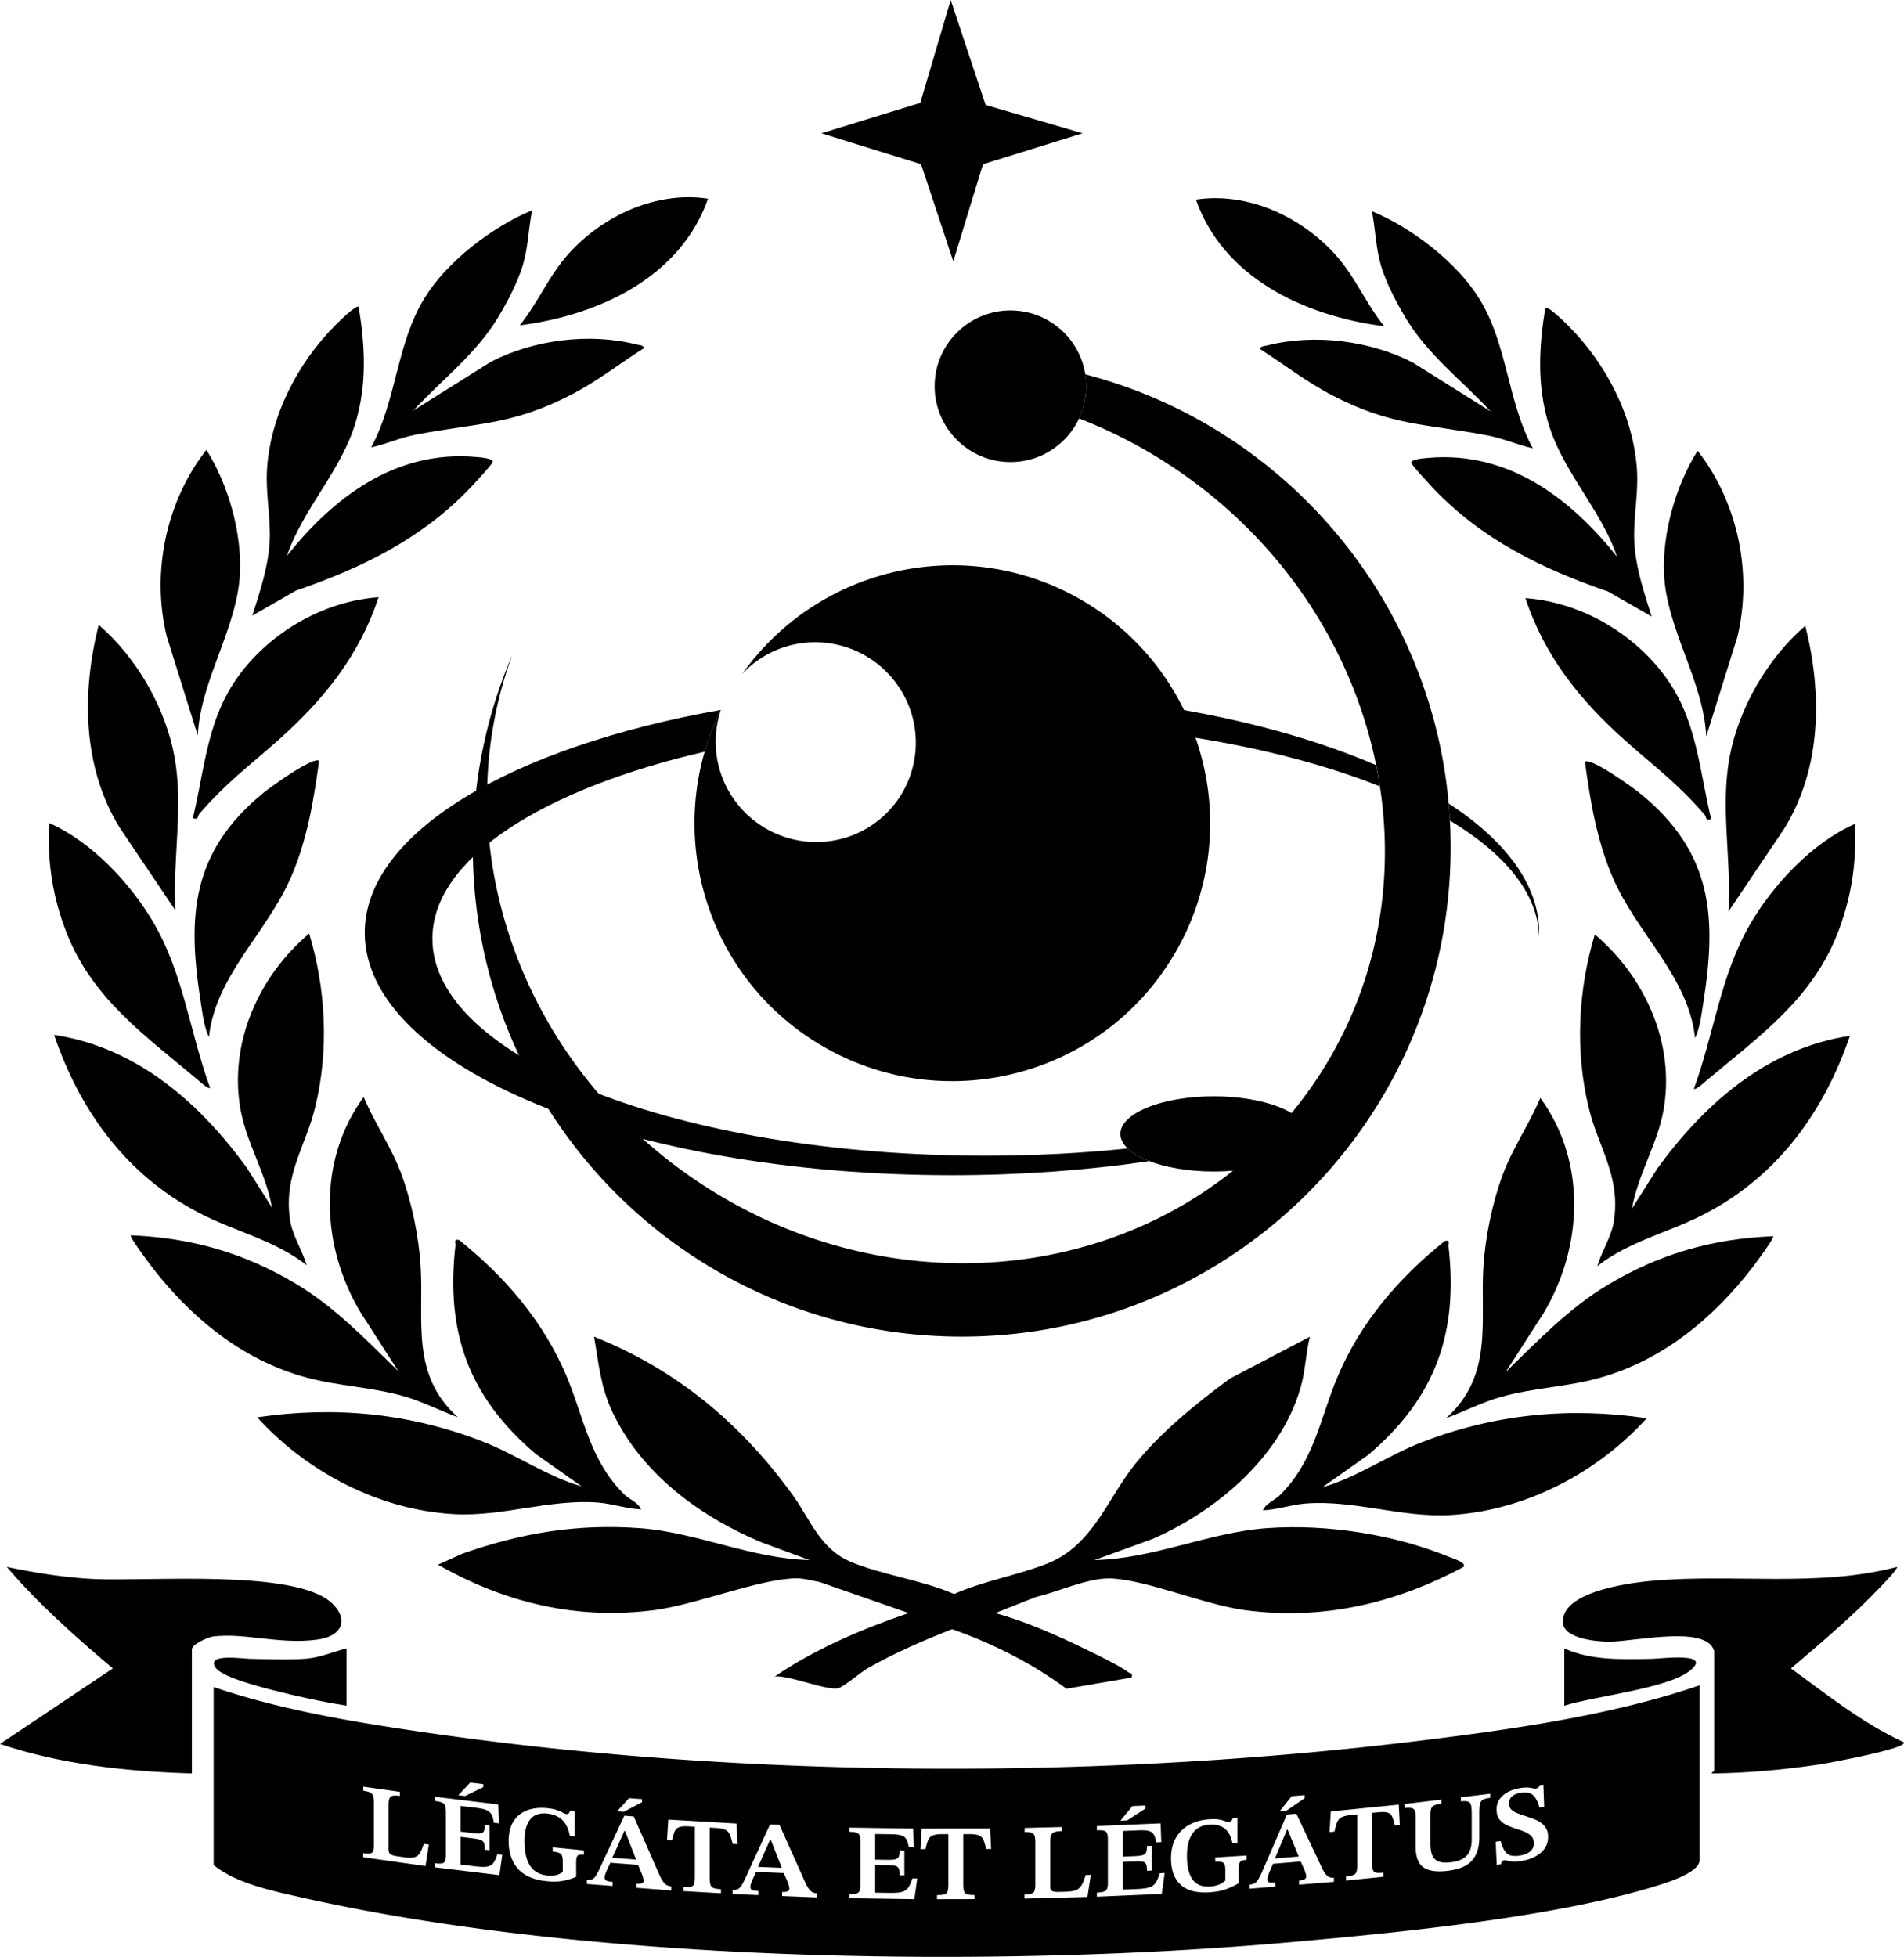 <svg xmlns="http://www.w3.org/2000/svg" data-name="Monochrome Logo" viewBox="0 0 973.19 1000"><path d="M669.53 683.05c-1.97 7.81-2.19 15.95-4.17 23.77-8.97 35.51-41.78 64.64-76.4 79.65l-29.57 10.75c30.21-.6 58.32-14.16 88.15-16.32 30.84-2.22 65.5 3.26 93.75 14.93 1.38.57 8.61 2.82 6.72 4.9-34.5 18.5-71.73 27.4-111.68 22.07-20.89-2.78-50.58-15.63-68.79-16.19-11.56-.35-26.64 6.85-37.93 9.43l-20.86 8.25c15.36 4.31 31.31 11.25 45.59 18.24 6.44 3.15 16.96 8.1 22.43 12.04 1.06.76 2.31 0 1.59 2.69l-33.25 5.71c-17.56-12.95-37.46-23.06-58.44-30.42-14.51 5.63-28.96 11.94-42.41 19.51-4.42 2.49-12.01 9.13-15.37 10.5-4.97 2.03-25.57-6.65-32.84-5.88 20.71-14.11 44.36-24.14 68.36-32.4l-45.56-15.88c-3.99-.62-7.92-1.91-12.03-1.85-18.76.26-50.78 13.45-72.52 16.25-39.85 5.12-76.49-3.9-110.42-23.23l12.33-5.58c29.88-10.54 58.49-15.41 90.68-13.09 29.49 2.13 57.06 15.62 86.89 16.32l-24.9-9.2c-32.28-13.6-61.08-35.51-75.7-66.16-6.24-13.08-7.12-24.89-9.54-38.79 43.11 17.14 75.98 45.47 101.81 81.31 8.81 12.23 13.63 27.1 29.51 33.78 15.57 6.54 36.69 9.38 52.7 16.4 14.97-6.65 32.68-9.64 47.65-15.57 23.43-9.29 30.75-33.4 45.08-51.08 13.2-16.3 31.12-30.8 48.24-43.44l40.9-21.4.02-.02Z"/><path d="M319.28 763.85c2.28 2.23 6.97 4.01 8.42 7.47-7.36-.3-14.9-2.97-22.17-3.5-24.8-1.82-48.67 7.29-73.46 5.92-39.12-2.18-75.81-22.12-100.6-49.48 39.83-5.84 78.05-2.09 115.19 12.37 17.29 6.72 32.79 17.79 50.65 22.93l-23.39-16.5c-34.93-29.57-46.06-62.92-41.15-106.49.19-1.71-1.12-3.45 1.84-2.95 23.74 18.93 43.21 41.89 54.77 69.15 9.15 21.57 11.89 43.44 29.88 61.09Z"/><path d="M234.01 724.23c-9.54-3.52-18.22-8.11-28.15-10.9-16.17-4.53-33.14-5.04-49.36-9.44-33.28-9.03-59.58-31.28-79.26-56.97-1.22-1.61-11.22-14.95-10.36-15.67 31.28 1.31 58.08 9.1 84.22 24.69 20.21 12.05 36.03 28.75 52.51 44.75l-19.19-29.82c-20.32-33.64-22.39-77.71 1.46-110.26 5.65 13.4 14.16 25.57 19.22 39.23 5.36 14.47 8.97 32 9.9 47.3 1.67 27.64-5.29 55.25 19 77.08Z"/><path d="M156.77 646.55c-16.4-12.9-37.09-17.33-55.28-26.87-37.79-19.81-60.94-52.98-73.85-90.83 42.99 6.41 75.13 35.7 98.51 67.9l12.89 20.37c-3.02-17.39-13.04-32.94-16.13-50.33-5.89-33.2 8.74-67.36 35.11-89.75 8.57 28.38 10.14 59.42 3.19 88.3-5.04 20.95-16.34 34.84-12.97 57.95 1.18 8.12 6.23 15.47 8.53 23.26Zm26.59-489.69c3.23 20.14 4.29 39.26-1.62 59.11-7.32 24.6-26.85 43.86-35.07 68.03 23.17-29.05 54.91-54.23 96.69-50.48 1.74.16 9.4.61 8.38 2.78-.71 1.5-9.41 10.97-11.35 12.99-24.54 25.71-54.76 40.71-89.11 52.52l-22.33 12.78c3.82-11.86 8.05-24.64 8.84-37.09.8-12.57-2.11-24.98-1.31-37.71 1.71-27.02 15.3-53.86 34.85-73.54 1.32-1.32 10.75-10.8 12.04-9.4Z"/><path d="M271.99 107.42c-1.88 9.32-1.98 18.74-4.71 27.98-2.49 8.44-8.14 19.28-12.79 26.95-11.42 18.77-28.34 31.4-43.26 47.46l39.66-24.91c21.76-11.28 50.39-15 74.53-8.85 1.3.33 3.84.28 3.54 1.97-12.14 7.74-23.41 16.58-36.33 23.32-30.77 16.08-47.83 14.55-80.19 20.79-7.91 1.53-14.96 4.8-22.74 6.51 13.07-24.08 12.84-52.89 27.32-76.4 11.38-18.48 34.18-36.11 54.97-44.81h.01ZM107.4 555.9c-.86.94-5.6-3.48-6.31-4.08-27.1-22.77-53.58-41.4-66.8-74.49-7.34-18.36-10.21-37.17-9.18-56.8 22.01 9.76 41.79 31.16 53.38 50.99 15.39 26.34 18.6 56.36 28.9 84.36h.01Zm55.71-167.14c-2.78 20.14-6.05 40.2-14.23 59.16-12.51 29.01-38.74 50.64-42.1 82.09-2.55-5.31-3.34-12.59-4.26-18.41-6.77-43.19-4.85-76.21 32.07-106.4 3.55-2.91 25.3-18.66 28.52-16.43Zm-73.45 76.5-28.5-42.34c-19.2-31.21-19.35-69.31-10.72-103.62 19.57 16.88 34.08 42.43 38.67 67.03 4.86 26.06-1.01 52.66.55 78.93Zm103.83-160.07c-9.61 29.34-27.74 52.13-51.23 73-15.75 13.99-26.32 21.46-40.45 37.77-1.04 1.21.05 2.98-3.27 2.21 4.83-19.72 6.59-40.57 15.38-59.26 13.5-28.73 45.62-51.28 79.57-53.72Zm-92.43 70.61-15.83-50.6c-7.89-32.14-.61-68.67 20.27-95.34 11.2 17.78 18.1 42.28 17.15 63.01-1.29 28.13-20.13 54.41-21.58 82.93Z"/><path d="M361.89 101.53c-13.68 39.19-54.22 59.34-96.22 64.72 9.53-11.84 14.88-25.57 25.36-37.03 17.16-18.78 44.08-31.7 70.87-27.69ZM653.9 764.32c-2.28 2.23-6.97 4.01-8.42 7.47 7.36-.3 14.9-2.97 22.17-3.5 24.8-1.82 48.67 7.29 73.46 5.92 39.12-2.18 75.81-22.12 100.6-49.48-39.83-5.84-78.05-2.09-115.19 12.37-17.29 6.72-32.79 17.79-50.65 22.93l23.39-16.5c34.93-29.57 46.06-62.92 41.15-106.49-.19-1.71 1.12-3.45-1.84-2.95-23.75 18.93-43.21 41.89-54.77 69.15-9.15 21.57-11.89 43.44-29.88 61.09Z"/><path d="M739.18 724.69c9.54-3.52 18.22-8.11 28.15-10.9 16.17-4.53 33.14-5.04 49.36-9.44 33.28-9.03 59.58-31.28 79.26-56.97 1.22-1.61 11.22-14.95 10.36-15.67-31.28 1.31-58.08 9.1-84.22 24.69-20.21 12.05-36.03 28.75-52.51 44.75l19.19-29.82c20.32-33.64 22.39-77.71-1.46-110.26-5.65 13.4-14.16 25.57-19.22 39.23-5.36 14.47-8.97 32-9.9 47.3-1.67 27.64 5.29 55.25-19 77.08Z"/><path d="M816.42 647.02c16.4-12.9 37.09-17.33 55.28-26.87 37.79-19.81 60.94-52.98 73.85-90.83-42.99 6.41-75.13 35.7-98.51 67.9l-12.89 20.37c3.02-17.39 13.04-32.94 16.13-50.33 5.89-33.2-8.74-67.36-35.11-89.75-8.57 28.38-10.14 59.42-3.19 88.3 5.04 20.95 16.34 34.84 12.97 57.95-1.18 8.12-6.23 15.47-8.53 23.26Zm-26.59-489.69c-3.23 20.14-4.29 39.26 1.62 59.11 7.32 24.6 26.85 43.86 35.07 68.03-23.17-29.05-54.91-54.23-96.69-50.48-1.74.16-9.4.61-8.38 2.78.71 1.5 9.41 10.97 11.35 12.99 24.54 25.71 54.76 40.71 89.11 52.52l22.33 12.78c-3.82-11.86-8.05-24.64-8.84-37.09-.8-12.57 2.11-24.98 1.31-37.71-1.71-27.02-15.3-53.86-34.85-73.54-1.32-1.32-10.75-10.8-12.04-9.4Z"/><path d="M701.19 107.89c1.88 9.32 1.98 18.74 4.71 27.98 2.49 8.44 8.14 19.28 12.79 26.95 11.42 18.77 28.34 31.4 43.26 47.46l-39.66-24.91c-21.76-11.28-50.39-15-74.53-8.85-1.3.33-3.84.28-3.54 1.97 12.14 7.74 23.41 16.58 36.33 23.32 30.77 16.08 47.83 14.55 80.19 20.79 7.92 1.53 14.96 4.8 22.74 6.51-13.07-24.08-12.84-52.89-27.32-76.4-11.38-18.48-34.18-36.11-54.97-44.81h-.01Zm164.6 448.48c.86.94 5.6-3.48 6.31-4.08 27.1-22.77 53.58-41.4 66.8-74.49 7.34-18.36 10.21-37.17 9.18-56.79-22.01 9.76-41.79 31.16-53.38 50.99-15.39 26.34-18.6 56.36-28.9 84.36h-.01Zm-55.71-167.14c2.78 20.14 6.05 40.2 14.23 59.16 12.51 29.01 38.74 50.64 42.1 82.09 2.55-5.31 3.34-12.59 4.26-18.41 6.77-43.19 4.85-76.21-32.07-106.4-3.55-2.91-25.3-18.66-28.52-16.43Zm73.44 76.5 28.5-42.34c19.2-31.21 19.35-69.31 10.72-103.62-19.57 16.88-34.08 42.43-38.67 67.03-4.86 26.06 1.01 52.66-.55 78.93ZM779.7 305.65c9.61 29.34 27.74 52.13 51.23 73 15.75 13.99 26.32 21.46 40.45 37.77 1.04 1.21-.05 2.98 3.27 2.21-4.83-19.72-6.59-40.57-15.38-59.26-13.5-28.73-45.62-51.28-79.57-53.72Zm92.43 70.62 15.83-50.6c7.89-32.14.61-68.67-20.27-95.34-11.2 17.78-18.1 42.28-17.15 63.01 1.29 28.13 20.13 54.41 21.58 82.93Z"/><path d="M611.29 102c13.68 39.19 54.22 59.34 96.22 64.72-9.53-11.84-14.88-25.57-25.36-37.03-17.16-18.78-44.08-31.7-70.87-27.69Z"/><g data-name="Top Electron"><path d="M554.69 191.3c.31 1.99.52 4.01.52 6.08 0 5.89-1.35 11.45-3.7 16.45a249.739 249.739 0 0 1 50.4 26.52c106.79 72.83 138.06 212.96 69.84 312.99s-210.09 122.08-316.89 49.25c-91.54-62.43-127.52-174.28-92.99-267.96-12.98 30.23-20.2 63.52-20.2 98.51 0 138.02 111.88 249.9 249.9 249.9s249.9-111.88 249.9-249.9c0-116.21-79.33-213.88-186.79-241.85Z"/><circle cx="516.47" cy="197.38" r="38.75"/></g><g data-name="Bottom Electron"><ellipse cx="620.4" cy="579.44" data-name="Electron" rx="47.75" ry="19.21"/><path d="M576.37 586.89c-23.14 2.4-47.43 3.7-72.5 3.7-156.22 0-282.87-49.66-282.87-110.92 0-40.69 55.9-76.24 139.2-95.54 2.12-7.33 4.86-14.47 8.23-21.36-107.02 18.94-182 62.8-182 113.89 0 68.41 134.38 123.88 300.15 123.88 35.41 0 69.36-2.55 100.89-7.2-4.72-1.81-8.55-4-11.11-6.45Zm28.43-224.11c2.29 4.65 4.26 9.38 5.96 14.18 35.74 5.73 67.81 14.25 94.49 24.86-.55-3.62-1.19-7.23-1.92-10.83-27.72-11.94-61.16-21.6-98.52-28.21Zm135.66 47.8c.26 2.88.44 5.78.6 8.69 28.2 17 44.87 37.21 45.59 58.93.02-.52.09-1.02.09-1.54 0-24.3-16.99-46.96-46.28-66.08Z" data-name="Path"/></g><path d="M553.97 307.3c-59.48-35.28-135.35-18.32-174.63 37.13 1.35-1.45 2.77-2.85 4.31-4.16 21.47-18.21 53.78-15.52 72.16 6 18.38 21.52 15.87 53.73-5.61 71.94-21.47 18.21-53.78 15.52-72.16-6-12.12-14.2-15.1-33.03-9.6-49.44-29.98 61.1-8.5 135.94 51.05 171.26 62.61 37.13 143.47 16.48 180.6-46.13 37.13-62.61 16.48-143.47-46.13-180.6ZM98.07 906.25c-33.4-.94-67.37-4.7-98.07-15.09l57.67-38.57c-19.42-16.41-38.34-33.28-54.21-51.88 14.32 2.96 29.55 5.49 44.43 6.19 28.25 1.33 102.6-5.17 121.54 12.12 8.5 7.76 6.57 17-7.42 18.86-19.14 2.55-36.71-3.57-52.9-1.64-3.19.38-11.04 4.21-11.04 6.6v63.42Zm778.08-62.52c-3.55-13.63-41.32-4.73-53.67-4.81-8.01-.05-22.91-1.93-23.58-9.49-1.37-15.32 30.75-20.28 45.54-21.61 41.36-3.74 84.79 3.49 125.16-7.1.84.66-7.12 8.81-8.28 10.04-13.93 14.74-30.07 28.34-45.92 41.85 18.36 13.25 36.01 27.62 57.67 37.71 2.7 3.06-39.52 10.79-42.48 11.24-18.09 2.75-37.2 4.5-55.59 4.71-.57-.32 1.15-1.13 1.15-1.32v-61.2Z"/><path d="M177.11 842.34v29.27c-9.7-1.5-19.39-3.52-28.84-5.77-8.42-2-33.9-7.96-37.92-13.44-5.69-7.76 13.64-4.76 17.68-4.7 8.64.13 20.48.61 28.77-.13 7.12-.64 13.65-3.55 20.32-5.23Zm622.46 29.27v-29.27c13.58 6.24 29.14 5.59 44.47 5.36 4.86-.07 32.07-3.71 19.56 6.17-11.38 8.99-48.53 12.88-64.03 17.74Zm-135.75 77.1-5.71-13.8-.24.02-6.22 14.78 12.17-1zm-338.68 1.58-5.72-14.71-.24-.02-6.22 13.8 12.18.93zm74.49 4.22L393.9 940l-.23-.01-6.24 14.02 12.2.5z"/><path d="M726.02 889.49c-162.6 19.89-343.16 19.48-505.1-3.69-37.93-5.43-76.42-11.67-111.73-23.7v90.95c11.54 9.55 31.03 13.47 47.08 17.05 147.54 32.88 351.84 35.84 503.97 22.33 56.05-4.98 133.84-12.64 185.7-28.51 6.57-2.01 22.8-6.99 22.8-13.53v-89.18c-44.05 15.13-95 22.44-142.72 28.27Zm-508.51 64.1-31.88-4.51v-2.09c1.61.23 2.8.27 3.59.12.78-.15 1.29-.57 1.53-1.27s.35-1.76.35-3.19v-21.46c0-1.39-.12-2.49-.35-3.29s-.73-1.41-1.5-1.83c-.76-.42-1.95-.74-3.56-.97v-2.09l18.7 2.65v2.09c-1.65-.23-2.88-.25-3.71-.06-.82.19-1.37.66-1.65 1.39-.27.73-.41 1.81-.41 3.24v22.51c0 1.32.3 2.21.91 2.68.61.47 1.77.83 3.5 1.07l3.29.47c1.76.25 3.21.33 4.32.23s2.03-.42 2.73-.96c.71-.54 1.29-1.31 1.76-2.3.47-.99.96-2.26 1.47-3.8l2.59.37-1.71 11.01Zm442.67-35.7 6.69-.55v1.54l-9.35 6.42-3.43.28 6.1-7.69Zm-81.38 5.05 6.71-.29v1.54l-9.38 6.05-3.44.15 6.11-7.45Zm-257.31-4.05 6.69.51v1.54l-9.36 4.94-3.43-.26 6.1-6.72Zm-81.14-7.97 6.66.81v1.54l-9.32 4.53-3.42-.41 6.07-6.46Zm14.92 47.31-32.96-3.99v-2.09c1.45.18 2.58.21 3.39.11.81-.1 1.38-.47 1.71-1.08.33-.62.5-1.62.5-3.01v-22.18c0-1.39-.13-2.46-.38-3.2-.26-.74-.79-1.29-1.59-1.65-.81-.35-2.01-.63-3.63-.82v-2.14l32.37 3.92.35 9.65-2.59-.31c-.28-1.75-.68-3.14-1.21-4.15-.53-1.02-1.38-1.78-2.54-2.28-1.16-.51-2.88-.9-5.16-1.17l-8.14-.99v13.12l5.9.71c1.89.23 3.29.29 4.22.18.92-.11 1.53-.5 1.83-1.18s.44-1.73.44-3.16l2.42.29v12.68l-2.42-.29c0-1.54-.15-2.68-.44-3.43s-.9-1.28-1.83-1.59c-.92-.31-2.33-.58-4.22-.81l-5.9-.71v14.16l7.19.87c2.08.25 3.77.36 5.07.31 1.3-.04 2.34-.29 3.12-.75.79-.45 1.43-1.14 1.95-2.07.51-.93 1.02-2.14 1.53-3.66l2.48.3-1.47 10.42Zm43.19-10.46c-1.65-.16-2.73 0-3.22.48-.49.48-.74 1.58-.74 3.3v7.52c-2.17.92-4.4 1.6-6.71 2.05-2.31.45-5.09.51-8.36.19-6.54-.65-11.42-2.75-14.63-6.31-3.21-3.56-4.82-8.28-4.82-14.17 0-4.21.86-7.62 2.57-10.23 1.71-2.61 4.05-4.46 7-5.54 2.96-1.08 6.3-1.43 10.05-1.06 2.13.21 3.82.54 5.08 1 1.26.45 2.25.89 2.98 1.31.73.42 1.35.66 1.86.71.59.06 1.01-.1 1.27-.48s.5-.83.74-1.35l2.25.22v13.01l-2.54-.25c-.71-3.73-2.05-6.49-4.02-8.28-1.97-1.79-4.51-2.83-7.62-3.14-3.86-.38-6.75.65-8.66 3.09-1.91 2.45-2.87 6.1-2.87 10.97 0 5.45.95 9.65 2.87 12.58 1.91 2.93 4.84 4.6 8.78 4.99 1.77.18 3.26.11 4.46-.19 1.2-.3 2.35-.82 3.46-1.55v-5.21c0-1.32-.12-2.33-.35-3.03s-.72-1.21-1.45-1.52c-.73-.31-1.84-.54-3.34-.69v-2.2l15.96 1.58v2.2Zm44.65 18.28-17.83-1.37v-2.09c.51.04 1.06.04 1.63.01.57-.03 1.06-.16 1.45-.38.39-.22.59-.63.59-1.22 0-.4-.1-.97-.3-1.7-.2-.73-.47-1.49-.83-2.29l-1.67-4.03-14.2-1.09-2.08 4.51c-.16.46-.33.95-.5 1.47-.18.52-.27 1.01-.27 1.49 0 .84.31 1.4.92 1.69.61.28 1.65.48 3.11.6v2.09l-13.15-1.01v-2.09c1.07.08 1.92 0 2.58-.27.65-.26 1.26-.8 1.84-1.62.57-.82 1.23-2.02 1.98-3.61l12.73-27.3 4.8.37 13.27 30.17c.83 1.82 1.67 3.18 2.52 4.06.85.89 1.98 1.39 3.41 1.5v2.09Zm29.91-28.53c-.49-1.14-1.27-1.97-2.34-2.47s-2.71-.82-4.92-.94l-3.02-.18v25.53c0 1.65.14 2.88.41 3.7.28.82.82 1.37 1.63 1.66.81.29 2.05.48 3.71.57v2.09l-19.15-1.11v-2.09c1.7.1 2.97.05 3.8-.14.83-.19 1.37-.68 1.63-1.47.26-.79.39-2.01.39-3.66v-25.53l-3.08-.18c-2.17-.13-3.81 0-4.89.37-1.09.38-1.87 1.11-2.34 2.2-.47 1.09-.93 2.61-1.36 4.56l-2.55-.15.65-10.45 34.87 2.03.53 10.52-2.55-.15c-.44-2-.9-3.57-1.39-4.72Zm44.62 32.09-17.86-.72v-2.09c.51.02 1.06 0 1.63-.04.57-.05 1.06-.2 1.45-.44.4-.24.59-.65.59-1.24 0-.4-.1-.96-.3-1.69-.2-.72-.48-1.47-.83-2.26l-1.68-3.96-14.23-.57-2.08 4.58c-.16.47-.33.97-.5 1.49s-.27 1.02-.27 1.5c0 .84.31 1.39.92 1.66.61.26 1.65.42 3.12.48v2.09l-13.18-.53v-2.09c1.07.04 1.93-.08 2.58-.36s1.27-.85 1.84-1.68c.57-.84 1.24-2.06 1.99-3.68l12.76-27.76 4.81.19 13.29 29.68c.83 1.79 1.67 3.11 2.52 3.97.85.86 1.99 1.32 3.41 1.37v2.09Zm49.7.89-33.2-.49v-2.09c1.46.02 2.6-.06 3.42-.25.81-.19 1.39-.61 1.72-1.26.34-.65.5-1.68.5-3.07v-22.18c0-1.39-.13-2.44-.39-3.16-.26-.72-.79-1.21-1.6-1.48s-2.03-.41-3.65-.44v-2.14l32.61.48.36 9.61-2.61-.04c-.28-1.72-.68-3.06-1.22-4.03-.53-.96-1.39-1.63-2.55-2.01-1.17-.38-2.9-.59-5.2-.63l-8.2-.12v13.12l5.94.09c1.9.03 3.32-.06 4.25-.27.93-.21 1.54-.66 1.84-1.37.3-.71.45-1.78.45-3.21l2.44.04v12.68l-2.44-.04c0-1.54-.15-2.66-.45-3.38-.3-.72-.91-1.18-1.84-1.4-.93-.21-2.35-.34-4.25-.36l-5.94-.09v14.16l7.25.11c2.1.03 3.8-.04 5.11-.23s2.36-.54 3.15-1.08 1.45-1.3 1.96-2.28c.51-.98 1.03-2.25 1.54-3.82l2.49.04-1.48 10.57Zm36.7-25.62c-.44-1.98-.9-3.52-1.39-4.64-.5-1.11-1.28-1.89-2.35-2.33s-2.71-.65-4.93-.65h-3.03v25.53c0 1.65.14 2.87.42 3.68.28.81.82 1.33 1.63 1.56.81.24 2.05.35 3.71.35v2.09l-19.18.04v-2.09c1.7 0 2.97-.13 3.8-.37s1.38-.76 1.63-1.57c.26-.81.39-2.03.39-3.68v-25.53h-3.09c-2.18.01-3.81.23-4.9.68-1.09.44-1.87 1.22-2.35 2.34-.48 1.12-.93 2.66-1.37 4.64h-2.55l.65-10.48 34.93-.08.53 10.48h-2.55Zm51.8 24.5-32.18.82v-2.09c1.62-.04 2.83-.2 3.62-.48.79-.28 1.31-.78 1.54-1.52.24-.74.36-1.82.36-3.25V941.4c0-1.39-.12-2.47-.36-3.23-.24-.76-.74-1.29-1.51-1.58-.77-.29-1.97-.42-3.59-.38v-2.09l18.88-.48v2.09c-1.66.04-2.91.23-3.74.56-.83.33-1.39.89-1.66 1.66-.28.78-.42 1.88-.42 3.3v22.51c0 1.32.31 2.16.92 2.53.61.37 1.79.53 3.53.49l3.33-.08c1.78-.04 3.24-.21 4.36-.49 1.13-.28 2.05-.76 2.76-1.42.71-.66 1.31-1.52 1.78-2.6.47-1.07.97-2.42 1.48-4.05l2.61-.07-1.72 11.3Zm37.97-1.57-33.17 1.42v-2.09c1.46-.06 2.6-.21 3.41-.45.81-.24 1.38-.69 1.72-1.36.34-.67.5-1.7.5-3.1v-22.18c0-1.39-.13-2.44-.39-3.14-.26-.7-.79-1.16-1.6-1.39-.81-.22-2.03-.3-3.65-.23v-2.14l32.58-1.39.36 9.59-2.61.11c-.28-1.71-.68-3.03-1.22-3.95-.53-.93-1.39-1.55-2.55-1.87-1.17-.32-2.9-.43-5.19-.33l-8.19.35v13.12l5.93-.25c1.9-.08 3.31-.25 4.24-.51s1.54-.75 1.84-1.48c.3-.73.44-1.8.44-3.23l2.43-.1v12.68l-2.43.1c0-1.54-.15-2.66-.44-3.36-.3-.7-.91-1.13-1.84-1.29-.93-.16-2.34-.2-4.24-.12l-5.93.25v14.16l7.24-.31c2.1-.09 3.8-.26 5.1-.52s2.35-.68 3.15-1.26c.79-.58 1.44-1.38 1.96-2.39.51-1.01 1.03-2.31 1.54-3.91l2.49-.11-1.48 10.66Zm43.33-17.4c-1.66.1-2.74.43-3.23.99-.49.56-.74 1.7-.74 3.42v7.52a39.402 39.402 0 0 1-6.73 3.13c-2.31.82-5.11 1.33-8.39 1.53-6.56.4-11.45-.92-14.67-3.96-3.22-3.04-4.83-7.51-4.83-13.4 0-4.21.86-7.76 2.58-10.64 1.72-2.89 4.06-5.11 7.03-6.66 2.96-1.55 6.32-2.44 10.08-2.67 2.13-.13 3.83-.07 5.1.18s2.26.53 2.99.83 1.35.44 1.87.41c.59-.04 1.02-.26 1.28-.68.26-.42.5-.91.74-1.47l2.25-.14v13.01l-2.55.16c-.71-3.62-2.06-6.16-4.03-7.63-1.98-1.47-4.53-2.11-7.65-1.92-3.87.24-6.77 1.73-8.69 4.48-1.92 2.75-2.87 6.56-2.87 11.43 0 5.45.96 9.49 2.87 12.12 1.92 2.63 4.85 3.82 8.8 3.58 1.78-.11 3.27-.41 4.48-.9 1.21-.49 2.36-1.2 3.47-2.11v-5.22c0-1.32-.12-2.31-.36-2.97-.24-.66-.72-1.09-1.45-1.28s-1.85-.24-3.35-.15v-2.2l16.01-.98v2.2Zm44.65 11.22-17.82 1.45v-2.09c.51-.04 1.06-.12 1.63-.24.57-.12 1.06-.32 1.45-.61.39-.29.59-.72.59-1.31 0-.4-.1-.95-.3-1.65-.2-.7-.47-1.42-.83-2.16l-1.67-3.76-14.19 1.16-2.08 4.84c-.16.49-.32 1.01-.5 1.55s-.27 1.06-.27 1.53c0 .84.3 1.36.92 1.54.61.19 1.65.22 3.11.1v2.09l-13.14 1.07v-2.09c1.07-.09 1.92-.31 2.58-.68s1.26-1 1.83-1.91c.57-.91 1.23-2.21 1.98-3.92l12.73-29.31 4.8-.39 13.26 28.07c.83 1.69 1.67 2.91 2.52 3.66s1.98 1.07 3.4.96v2.09Zm31.2-28.75c-.43-1.93-.9-3.43-1.39-4.5-.49-1.07-1.27-1.77-2.34-2.1-1.06-.33-2.7-.39-4.91-.17l-3.01.3v25.53c0 1.65.14 2.86.41 3.64.27.78.82 1.25 1.62 1.4.81.16 2.04.15 3.69-.01v2.09l-19.09 1.91v-2.09c1.69-.17 2.96-.41 3.78-.73s1.37-.9 1.62-1.73c.26-.83.38-2.07.38-3.72v-25.53l-3.07.31c-2.17.22-3.79.6-4.88 1.15-1.08.55-1.86 1.4-2.34 2.57-.47 1.16-.93 2.76-1.36 4.77l-2.54.25.65-10.55 34.75-3.48.53 10.43-2.54.25Zm48.67-14.15c-1.69.2-2.93.53-3.72.99-.79.46-1.29 1.2-1.5 2.21-.22 1.01-.32 2.47-.32 4.37v12.63c0 5.05-1.24 8.99-3.72 11.81-2.48 2.82-6.6 4.58-12.38 5.27-5.78.69-9.97.08-12.56-1.84-2.6-1.92-3.89-5.43-3.89-10.51v-15.54c0-1.28-.15-2.25-.44-2.91s-.85-1.08-1.65-1.26c-.81-.18-2-.17-3.57.02v-2.09l18.81-2.25v2.09c-1.61.19-2.82.47-3.63.85-.81.37-1.34.94-1.59 1.7-.26.76-.38 1.84-.38 3.23v14.6c0 2.38.3 4.34.91 5.87.61 1.54 1.67 2.62 3.19 3.24 1.51.62 3.61.78 6.28.45 3.77-.45 6.51-1.58 8.2-3.4 1.69-1.81 2.54-4.6 2.54-8.37v-12.95c0-1.94-.12-3.41-.35-4.4-.24-1-.75-1.63-1.53-1.9-.79-.27-2-.31-3.66-.11v-2.09l14.98-1.8v2.09Zm27.86 25.84c-1.17 1.69-2.79 3.09-4.85 4.18-2.06 1.09-4.44 1.84-7.14 2.24-1.92.29-3.44.37-4.55.27-1.12-.11-1.98-.25-2.58-.44-.61-.18-1.13-.24-1.56-.18-.43.06-.79.27-1.09.63-.29.36-.44.81-.44 1.36l-2.29.34-.53-11.78 2.53-.38c.67 2.32 1.41 4.05 2.23 5.21.82 1.16 1.84 1.89 3.05 2.18s2.68.31 4.41.06c1.33-.2 2.55-.54 3.64-1.04s1.98-1.17 2.64-2.04c.67-.87 1-1.94 1-3.22 0-1.57-.44-2.81-1.32-3.7-.88-.89-2.01-1.62-3.38-2.19-1.37-.57-2.84-1.08-4.41-1.54-1.72-.59-3.35-1.24-4.88-1.96-1.53-.72-2.75-1.7-3.67-2.94s-1.38-2.91-1.38-5.04c0-1.98.52-3.71 1.56-5.2 1.04-1.49 2.49-2.72 4.35-3.69 1.86-.97 4-1.64 6.43-2 1.6-.24 2.89-.31 3.85-.22.96.1 1.74.22 2.35.36.61.15 1.14.19 1.61.12.39-.06.75-.2 1.09-.44s.58-.65.73-1.26l1.94-.29.41 11.3-2.41.36c-.86-3.09-2-5.22-3.41-6.38-1.41-1.16-3.35-1.56-5.82-1.19-2.04.3-3.59.91-4.67 1.82s-1.61 2.15-1.61 3.73c0 1.35.41 2.42 1.23 3.19.82.77 1.91 1.41 3.26 1.9 1.35.49 2.79.99 4.32 1.5 1.37.45 2.71.93 4.03 1.43 1.31.5 2.5 1.14 3.55 1.91a9.1 9.1 0 0 1 2.56 2.89c.65 1.15.97 2.57.97 4.25 0 2.23-.59 4.2-1.76 5.89ZM503.77 53.64l49.59 14.47-50.93 15.83-15.18 49.59-16.47-49.61-50.95-15.81 50.55-15.53L485.93 0l17.84 53.64z"/></svg>
